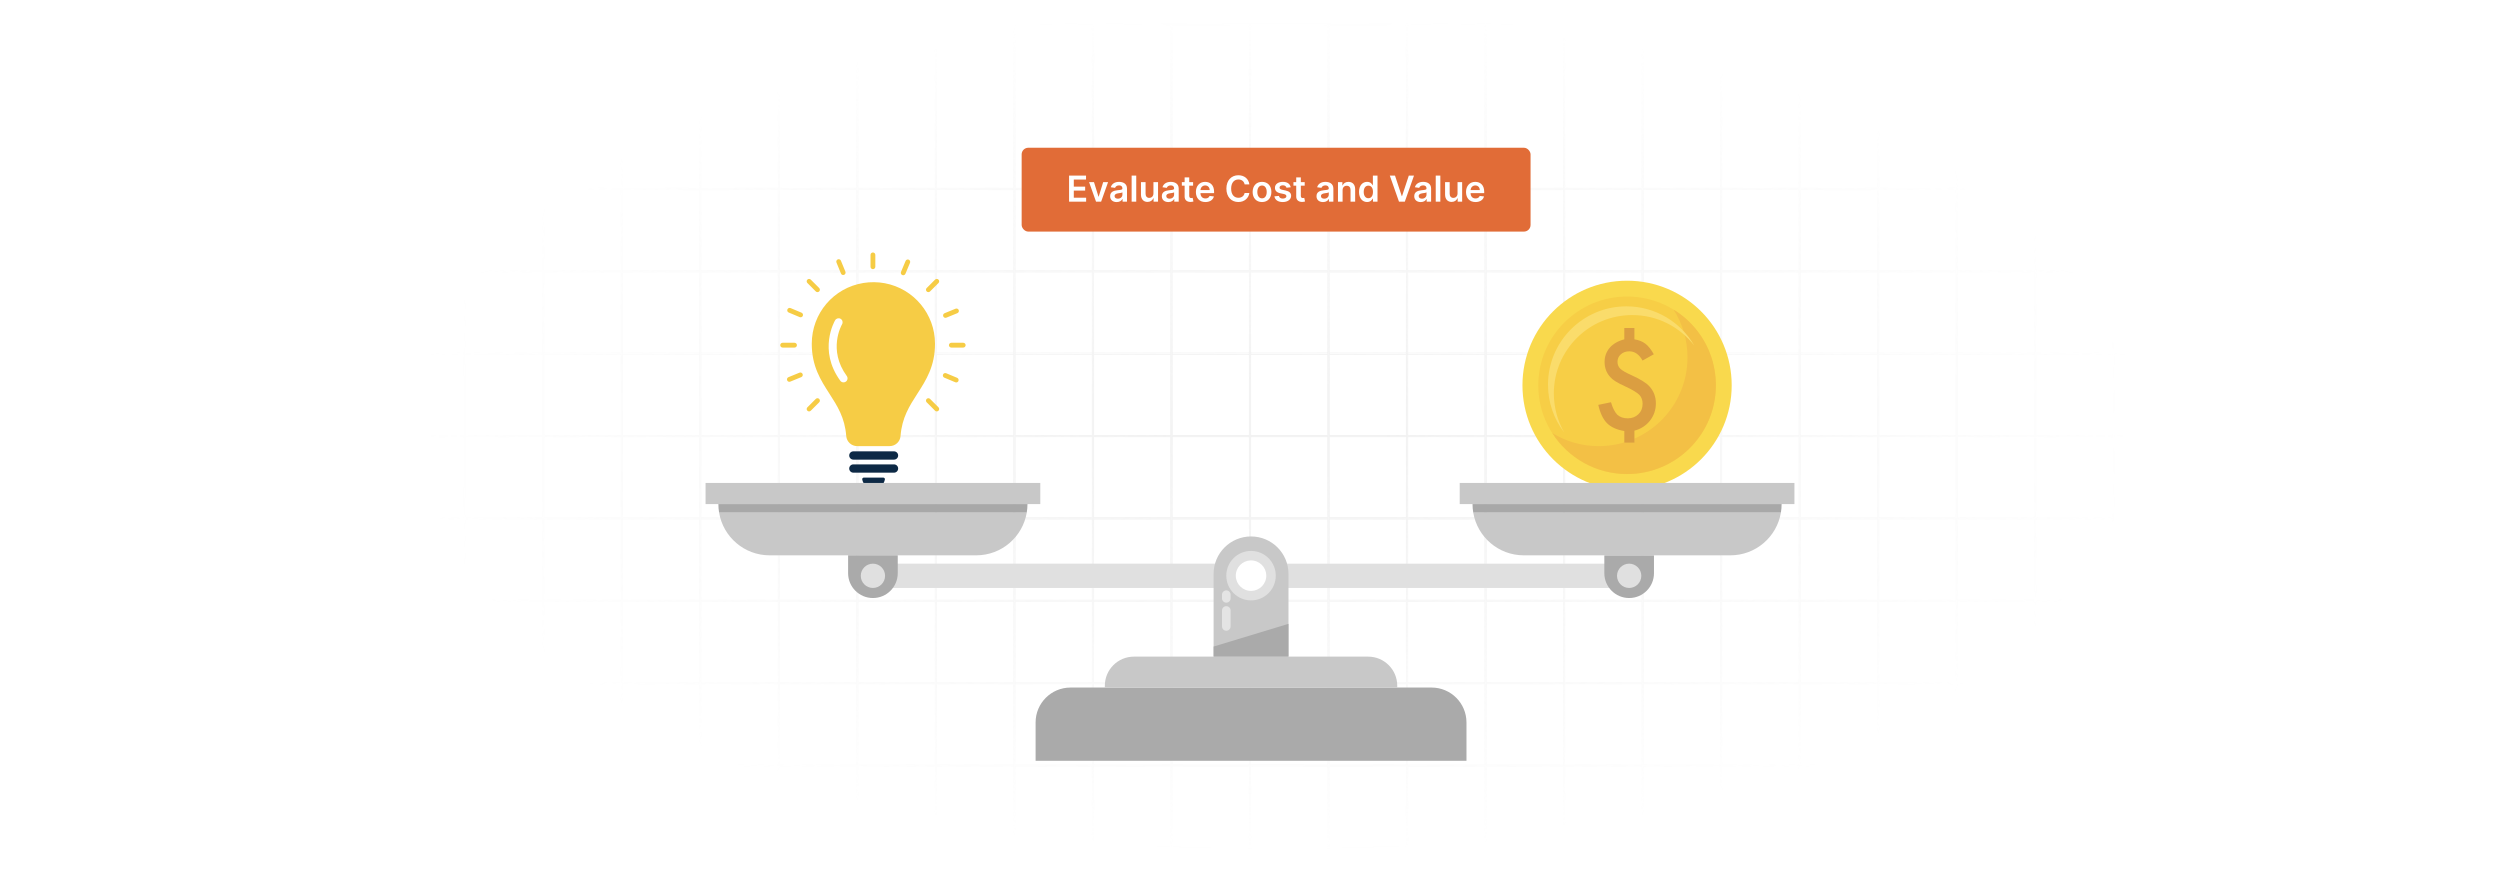 <?xml version="1.0" encoding="UTF-8"?>
<svg id="Layer_1" xmlns="http://www.w3.org/2000/svg" xmlns:xlink="http://www.w3.org/1999/xlink" viewBox="0 0 860 300">
  <defs>
    <filter id="luminosity-invert" x="39.647" y="-.272" width="782.115" height="300.272" color-interpolation-filters="sRGB" filterUnits="userSpaceOnUse">
      <feColorMatrix result="cm" values="-1 0 0 0 1 0 -1 0 0 1 0 0 -1 0 1 0 0 0 1 0"/>
    </filter>
    <radialGradient id="radial-gradient" cx="439.235" cy="148.479" fx="439.235" fy="148.479" r="298.487" gradientTransform="translate(0 74.962) scale(1 .495)" gradientUnits="userSpaceOnUse">
      <stop offset=".123" stop-color="#000" stop-opacity=".95"/>
      <stop offset="1" stop-color="#000" stop-opacity="0"/>
    </radialGradient>
    <mask id="mask" x="39.647" y="-.272" width="782.115" height="300.272" maskUnits="userSpaceOnUse">
      <g filter="url(#luminosity-invert)">
        <rect x="39.647" y="-.272" width="782.115" height="300.272" fill="url(#radial-gradient)"/>
      </g>
    </mask>
  </defs>
  <rect y="0" width="860" height="300" fill="#fff"/>
  <g mask="url(#mask)">
    <g opacity=".4">
      <path d="M808.41,291.922H51.59V8.078h756.819v283.845ZM52.09,291.422h755.819V8.578H52.09v282.845Z" fill="#e6e6e6" stroke="#d6d6d6" stroke-miterlimit="10" stroke-width=".25"/>
      <rect x="51.84" y="36.413" width="756.319" height=".5" fill="none"/>
      <rect x="51.84" y="64.747" width="756.319" height=".5" fill="#e6e6e6" stroke="#d6d6d6" stroke-miterlimit="10" stroke-width=".25"/>
      <rect x="51.84" y="93.082" width="756.319" height=".5" fill="#e6e6e6" stroke="#d6d6d6" stroke-miterlimit="10" stroke-width=".25"/>
      <rect x="51.84" y="121.415" width="756.319" height=".5" fill="none" stroke="#d6d6d6" stroke-miterlimit="10" stroke-width=".25"/>
      <rect x="51.84" y="149.75" width="756.319" height=".5" fill="#e6e6e6" stroke="#d6d6d6" stroke-miterlimit="10" stroke-width=".25"/>
      <rect x="51.84" y="178.084" width="756.319" height=".5" fill="#e6e6e6" stroke="#d6d6d6" stroke-miterlimit="10" stroke-width=".25"/>
      <rect x="51.84" y="206.418" width="756.319" height=".5" fill="#e6e6e6" stroke="#d6d6d6" stroke-miterlimit="10" stroke-width=".25"/>
      <rect x="51.84" y="234.753" width="756.319" height=".5" fill="#e6e6e6" stroke="#d6d6d6" stroke-miterlimit="10" stroke-width=".25"/>
      <rect x="51.84" y="263.087" width="756.319" height=".5" fill="#e6e6e6" stroke="#d6d6d6" stroke-miterlimit="10" stroke-width=".25"/>
      <rect x="780.898" y="8.328" width=".5" height="283.345" fill="#e6e6e6" stroke="#d6d6d6" stroke-miterlimit="10" stroke-width=".25"/>
      <rect x="753.887" y="8.328" width=".5" height="283.345" fill="#e6e6e6" stroke="#d6d6d6" stroke-miterlimit="10" stroke-width=".25"/>
      <rect x="726.875" y="8.328" width=".5" height="283.345" fill="#e6e6e6" stroke="#d6d6d6" stroke-miterlimit="10" stroke-width=".25"/>
      <rect x="699.864" y="8.328" width=".5" height="283.345" fill="#e6e6e6" stroke="#d6d6d6" stroke-miterlimit="10" stroke-width=".25"/>
      <rect x="672.852" y="8.328" width=".5" height="283.345" fill="#e6e6e6" stroke="#d6d6d6" stroke-miterlimit="10" stroke-width=".25"/>
      <rect x="645.841" y="8.328" width=".5" height="283.345" fill="#e6e6e6" stroke="#d6d6d6" stroke-miterlimit="10" stroke-width=".25"/>
      <rect x="618.83" y="8.328" width=".5" height="283.345" fill="#e6e6e6" stroke="#d6d6d6" stroke-miterlimit="10" stroke-width=".25"/>
      <rect x="591.818" y="8.328" width=".5" height="283.345" fill="#e6e6e6" stroke="#d6d6d6" stroke-miterlimit="10" stroke-width=".25"/>
      <rect x="564.807" y="8.328" width=".5" height="283.345" fill="#e6e6e6" stroke="#d6d6d6" stroke-miterlimit="10" stroke-width=".25"/>
      <rect x="537.795" y="8.328" width=".5" height="283.345" fill="#e6e6e6" stroke="#d6d6d6" stroke-miterlimit="10" stroke-width=".25"/>
      <rect x="510.784" y="8.328" width=".5" height="283.345" fill="#e6e6e6" stroke="#d6d6d6" stroke-miterlimit="10" stroke-width=".25"/>
      <rect x="483.772" y="8.328" width=".5" height="283.345" fill="#e6e6e6" stroke="#d6d6d6" stroke-miterlimit="10" stroke-width=".25"/>
      <rect x="456.761" y="8.328" width=".5" height="283.345" fill="#e6e6e6" stroke="#d6d6d6" stroke-miterlimit="10" stroke-width=".25"/>
      <rect x="429.75" y="8.328" width=".5" height="283.345" fill="#e6e6e6" stroke="#d6d6d6" stroke-miterlimit="10" stroke-width=".25"/>
      <rect x="402.738" y="8.328" width=".5" height="283.345" fill="#e6e6e6" stroke="#d6d6d6" stroke-miterlimit="10" stroke-width=".25"/>
      <rect x="375.727" y="8.328" width=".5" height="283.345" fill="#e6e6e6" stroke="#d6d6d6" stroke-miterlimit="10" stroke-width=".25"/>
      <rect x="348.716" y="8.328" width=".5" height="283.345" fill="#e6e6e6" stroke="#d6d6d6" stroke-miterlimit="10" stroke-width=".25"/>
      <rect x="321.704" y="8.328" width=".5" height="283.345" fill="#e6e6e6" stroke="#d6d6d6" stroke-miterlimit="10" stroke-width=".25"/>
      <rect x="294.693" y="8.328" width=".5" height="283.345" fill="#e6e6e6" stroke="#d6d6d6" stroke-miterlimit="10" stroke-width=".25"/>
      <rect x="267.682" y="8.328" width=".5" height="283.345" fill="#e6e6e6" stroke="#d6d6d6" stroke-miterlimit="10" stroke-width=".25"/>
      <rect x="240.67" y="8.328" width=".5" height="283.345" fill="#e6e6e6" stroke="#d6d6d6" stroke-miterlimit="10" stroke-width=".25"/>
      <rect x="213.659" y="8.328" width=".5" height="283.345" fill="#e6e6e6" stroke="#d6d6d6" stroke-miterlimit="10" stroke-width=".25"/>
      <rect x="186.648" y="8.328" width=".5" height="283.345" fill="#e6e6e6" stroke="#d6d6d6" stroke-miterlimit="10" stroke-width=".25"/>
      <rect x="159.636" y="8.328" width=".5" height="283.345" fill="#e6e6e6" stroke="#d6d6d6" stroke-miterlimit="10" stroke-width=".25"/>
      <rect x="132.625" y="8.328" width=".5" height="283.345" fill="#e6e6e6" stroke="#d6d6d6" stroke-miterlimit="10" stroke-width=".25"/>
      <rect x="105.613" y="8.328" width=".5" height="283.345" fill="#e6e6e6" stroke="#d6d6d6" stroke-miterlimit="10" stroke-width=".25"/>
      <rect x="78.602" y="8.328" width=".5" height="283.345" fill="#e6e6e6" stroke="#d6d6d6" stroke-miterlimit="10" stroke-width=".25"/>
    </g>
  </g>
  <g>
    <g>
      <circle cx="559.714" cy="132.549" r="35.989" fill="#f9d94d"/>
      <circle cx="559.714" cy="132.549" r="30.544" fill="#f7ce46"/>
      <path d="M575.694,106.48c3.042,4.749,4.805,10.395,4.805,16.452,0,16.869-13.675,30.544-30.544,30.544-5.859,0-11.331-1.651-15.98-4.511,5.428,8.475,14.927,14.091,25.738,14.091,16.869,0,30.544-13.675,30.544-30.544,0-11.01-5.827-20.659-14.564-26.033Z" fill="#f3c045"/>
      <path d="M534.52,135.344c0-14.891,12.071-26.962,26.962-26.962,8.704,0,16.443,4.125,21.373,10.526-4.656-8.083-13.382-13.524-23.38-13.524-14.891,0-26.962,12.071-26.962,26.962,0,6.187,2.085,11.886,5.59,16.436-2.279-3.956-3.583-8.545-3.583-13.438Z" fill="#fadc6b"/>
      <path d="M562.235,112.835v3.891c1.562.252,2.839.768,3.832,1.548.993.781,1.939,1.979,2.839,3.593l-3.871,2.164c-1.165-2.118-2.687-3.177-4.566-3.177-1.165,0-2.131.344-2.898,1.032-.768.688-1.151,1.548-1.151,2.581,0,.94.311,1.721.933,2.343.609.609,1.839,1.33,3.692,2.164,1.601.728,2.925,1.413,3.971,2.055,1.045.642,1.833,1.261,2.362,1.856,1.496,1.615,2.244,3.567,2.244,5.857,0,2.25-.675,4.236-2.025,5.956-1.337,1.708-3.124,2.859-5.36,3.454v4.11h-3.474v-3.991c-2.594-.424-4.573-1.317-5.936-2.68-1.363-1.363-2.369-3.467-3.018-6.313l4.368-.913c.596,2.012,1.323,3.448,2.184,4.308.9.821,2.098,1.231,3.593,1.231,1.456,0,2.673-.47,3.653-1.41.966-.926,1.449-2.124,1.449-3.594,0-1.31-.404-2.362-1.211-3.157-.41-.384-1.016-.817-1.817-1.3-.801-.483-1.823-1.009-3.067-1.578-2.568-1.151-4.255-2.21-5.062-3.176-1.284-1.442-1.926-3.17-1.926-5.182,0-.953.152-1.84.457-2.66.304-.821.745-1.565,1.32-2.233.576-.668,1.287-1.247,2.134-1.737.847-.489,1.807-.874,2.879-1.151v-3.891h3.474Z" fill="#db9e41"/>
    </g>
    <g>
      <g>
        <path d="M300.286,92.592c-.457,0-.828-.37-.828-.828v-4.087c0-.457.37-.828.828-.828s.828.37.828.828v4.087c0,.457-.37.828-.828.828Z" fill="#f6cc45"/>
        <path d="M319.36,100.492c-.212,0-.423-.081-.585-.242-.323-.323-.323-.847,0-1.17l2.89-2.89c.323-.323.847-.323,1.17,0,.323.323.323.847,0,1.17l-2.89,2.89c-.162.162-.373.242-.585.242Z" fill="#f6cc45"/>
        <path d="M278.323,141.529c-.212,0-.423-.081-.585-.242-.323-.323-.323-.847,0-1.17l2.89-2.89c.323-.323.847-.323,1.17,0,.323.323.323.847,0,1.17l-2.89,2.89c-.162.162-.373.242-.585.242Z" fill="#f6cc45"/>
        <path d="M331.347,119.566h-4.087c-.457,0-.828-.37-.828-.828s.37-.828.828-.828h4.087c.457,0,.828.37.828.828s-.37.828-.828.828Z" fill="#f6cc45"/>
        <path d="M273.312,119.566h-4.087c-.457,0-.828-.37-.828-.828s.37-.828.828-.828h4.087c.457,0,.828.37.828.828s-.37.828-.828.828Z" fill="#f6cc45"/>
        <path d="M322.25,141.529c-.212,0-.423-.081-.585-.242l-2.89-2.89c-.323-.323-.323-.847,0-1.17.323-.323.847-.323,1.17,0l2.89,2.89c.323.323.323.847,0,1.17-.162.162-.373.242-.585.242Z" fill="#f6cc45"/>
        <path d="M281.213,100.492c-.212,0-.423-.081-.585-.242l-2.89-2.89c-.323-.323-.323-.847,0-1.17.323-.323.847-.323,1.17,0l2.89,2.89c.323.323.323.847,0,1.17-.162.162-.373.242-.585.242Z" fill="#f6cc45"/>
        <path d="M310.703,94.685c-.107,0-.215-.021-.319-.064-.422-.177-.621-.661-.444-1.083l1.579-3.77c.176-.422.663-.62,1.083-.444.422.177.62.662.444,1.083l-1.578,3.77c-.133.317-.44.508-.764.508Z" fill="#f6cc45"/>
        <path d="M325.247,109.338c-.326,0-.635-.194-.766-.514-.173-.423.029-.906.452-1.08l3.782-1.55c.423-.173.906.029,1.08.452.173.423-.029.906-.452,1.08l-3.782,1.55c-.103.042-.209.062-.314.062Z" fill="#f6cc45"/>
        <path d="M271.545,131.343c-.326,0-.635-.194-.766-.514-.173-.423.029-.906.452-1.08l3.782-1.55c.423-.173.906.029,1.08.452.173.423-.029.906-.452,1.08l-3.782,1.55c-.103.042-.209.062-.314.062Z" fill="#f6cc45"/>
        <path d="M328.937,131.562c-.107,0-.215-.021-.319-.064l-3.77-1.579c-.422-.177-.62-.661-.444-1.083.176-.422.663-.62,1.083-.444l3.77,1.578c.422.177.62.662.444,1.083-.133.317-.44.508-.764.508Z" fill="#f6cc45"/>
        <path d="M275.404,109.149c-.107,0-.215-.021-.319-.064l-3.77-1.578c-.422-.177-.621-.661-.444-1.083.176-.422.663-.62,1.083-.444l3.77,1.579c.422.177.621.662.444,1.083-.133.317-.44.508-.764.508Z" fill="#f6cc45"/>
        <path d="M290.059,94.606c-.326,0-.635-.194-.766-.514l-1.55-3.782c-.173-.423.029-.906.452-1.08.423-.173.906.029,1.08.452l1.55,3.782c.173.423-.029.906-.452,1.08-.103.042-.209.062-.314.062Z" fill="#f6cc45"/>
      </g>
      <g>
        <path d="M307.536,158.116h-13.98c-.789,0-1.428-.639-1.428-1.428h0c0-.789.639-1.428,1.428-1.428h13.98c.789,0,1.428.639,1.428,1.428h0c0,.789-.639,1.428-1.428,1.428Z" fill="#0d2945"/>
        <path d="M307.536,162.602h-13.98c-.789,0-1.428-.639-1.428-1.428h0c0-.789.639-1.428,1.428-1.428h13.98c.789,0,1.428.639,1.428,1.428h0c0,.789-.639,1.428-1.428,1.428Z" fill="#0d2945"/>
        <path d="M297.154,164.292c-.346,0-.609.315-.545.655.344,1.84,1.956,3.233,3.897,3.233s3.552-1.393,3.897-3.233c.064-.34-.199-.655-.545-.655h-6.703Z" fill="#0d2945"/>
        <path d="M306.057,153.46h-11.225c-1.945,0-3.582-1.52-3.728-3.461-.475-6.328-3.058-10.338-5.792-14.584-2.982-4.63-6.065-9.417-6.065-17.159,0-10.453,7.477-19.25,17.78-20.917,2.408-.39,4.946-.359,7.341.088,10.009,1.871,17.274,10.632,17.274,20.829,0,7.741-3.083,12.529-6.065,17.159-2.734,4.245-5.317,8.255-5.793,14.584-.146,1.941-1.784,3.461-3.728,3.461Z" fill="#f6cc45"/>
        <path d="M290.174,131.537c-.426,0-.846-.197-1.116-.567-7.659-10.519-2.013-20.391-1.769-20.806.386-.657,1.232-.876,1.888-.49.656.386.875,1.229.492,1.886-.211.364-4.945,8.771,1.619,17.787.449.616.313,1.479-.303,1.927-.245.178-.529.264-.811.264Z" fill="#fff"/>
      </g>
    </g>
    <g>
      <rect x="242.714" y="166.132" width="115.145" height="7.273" fill="#c8c8c8"/>
      <g>
        <path d="M247.37,176.344c1.399,8.336,8.645,14.689,17.379,14.689h71.075c8.734,0,15.979-6.353,17.379-14.689h-105.832Z" fill="#c8c8c8"/>
        <path d="M353.451,173.406h-106.329c0,1.002.088,1.982.248,2.938h105.832c.16-.956.248-1.936.248-2.938Z" fill="#a8a8a8"/>
      </g>
    </g>
    <g>
      <rect x="300.286" y="193.899" width="130.072" height="8.357" fill="#e0e0e0"/>
      <path d="M300.286,205.722h0c-4.716,0-8.54-3.823-8.54-8.54v-6.15h17.079v6.15c0,4.716-3.823,8.54-8.54,8.54Z" fill="#aaa"/>
      <circle cx="300.286" cy="198.078" r="4.178" fill="#e0e0e0"/>
    </g>
    <g>
      <rect x="430.358" y="193.899" width="130.072" height="8.357" transform="translate(990.789 396.156) rotate(180)" fill="#e0e0e0"/>
      <path d="M560.431,191.033h0c4.713,0,8.54,3.826,8.54,8.54v6.15h-17.079v-6.15c0-4.713,3.826-8.54,8.54-8.54Z" transform="translate(1120.861 396.755) rotate(180)" fill="#aaa"/>
      <circle cx="560.431" cy="198.078" r="4.178" fill="#e0e0e0"/>
    </g>
    <g>
      <path d="M368.247,236.517h124.222c6.623,0,12,5.377,12,12v13.195h-148.222v-13.195c0-6.623,5.377-12,12-12Z" fill="#aaa"/>
      <path d="M390.066,225.881h80.585c5.519,0,10,4.481,10,10v.636h-100.585v-.636c0-5.519,4.481-10,10-10Z" fill="#c8c8c8"/>
      <g>
        <path d="M443.238,225.881h-25.76v-28.46c0-7.113,5.766-12.88,12.88-12.88h0c7.113,0,12.88,5.766,12.88,12.88v28.46Z" fill="#c8c8c8"/>
        <circle cx="430.358" cy="198.026" r="8.51" fill="#e0e0e0"/>
        <circle cx="430.358" cy="198.026" r="5.245" transform="translate(163.561 589.487) rotate(-80.433)" fill="#fff"/>
        <polygon points="443.238 214.59 417.478 222.41 417.478 225.881 443.238 225.881 443.238 214.59" fill="#aaa"/>
        <g>
          <path d="M421.848,216.97h0c-.817,0-1.479-.662-1.479-1.479v-5.491c0-.817.662-1.479,1.479-1.479h0c.817,0,1.479.662,1.479,1.479v5.491c0,.817-.662,1.479-1.479,1.479Z" fill="#e4e4e4"/>
          <path d="M421.848,207.315h0c-.817,0-1.479-.662-1.479-1.479v-1.266c0-.817.662-1.479,1.479-1.479h0c.817,0,1.479.662,1.479,1.479v1.266c0,.817-.662,1.479-1.479,1.479Z" fill="#e4e4e4"/>
        </g>
      </g>
    </g>
    <g>
      <rect x="502.141" y="166.132" width="115.145" height="7.273" fill="#c8c8c8"/>
      <g>
        <path d="M506.798,176.344c1.399,8.336,8.645,14.689,17.379,14.689h71.075c8.734,0,15.979-6.353,17.379-14.689h-105.832Z" fill="#c8c8c8"/>
        <path d="M612.878,173.406h-106.329c0,1.002.088,1.982.248,2.938h105.832c.16-.956.248-1.936.248-2.938Z" fill="#a8a8a8"/>
      </g>
    </g>
  </g>
  <g>
    <rect x="351.448" y="50.823" width="175.066" height="28.848" rx="2.291" ry="2.291" fill="#e16c37"/>
    <g>
      <path d="M367.761,60.404h5.833v1.362h-4.208v2.435h3.906v1.362h-3.906v2.448h4.244v1.361h-5.868v-8.969Z" fill="#fff"/>
      <path d="M378.789,69.373h-1.752l-2.396-6.727h1.69l1.546,4.997h.07l1.55-4.997h1.686l-2.396,6.727Z" fill="#fff"/>
      <path d="M381.887,67.485c0-1.515,1.248-1.904,2.553-2.045,1.187-.127,1.664-.148,1.664-.605v-.025c0-.662-.403-1.038-1.139-1.038-.775,0-1.222.394-1.379.854l-1.48-.21c.35-1.227,1.437-1.856,2.851-1.856,1.283,0,2.732.534,2.732,2.312v4.502h-1.524v-.924h-.053c-.289.565-.919,1.06-1.975,1.06-1.283,0-2.251-.7-2.251-2.023ZM386.108,66.96v-.792c-.206.166-1.038.272-1.454.328-.71.101-1.239.354-1.239.964,0,.582.473.884,1.134.884.955,0,1.559-.635,1.559-1.384Z" fill="#fff"/>
      <path d="M390.867,69.373h-1.585v-8.969h1.585v8.969Z" fill="#fff"/>
      <path d="M396.78,62.647h1.585v6.727h-1.537v-1.195h-.07c-.307.753-1.016,1.283-2.023,1.283-1.322,0-2.242-.915-2.242-2.531v-4.283h1.585v4.038c0,.854.508,1.393,1.27,1.393.701,0,1.432-.508,1.432-1.533v-3.897Z" fill="#fff"/>
      <path d="M399.671,67.485c0-1.515,1.248-1.904,2.553-2.045,1.187-.127,1.664-.148,1.664-.605v-.025c0-.662-.403-1.038-1.139-1.038-.775,0-1.222.394-1.379.854l-1.48-.21c.35-1.227,1.437-1.856,2.851-1.856,1.283,0,2.732.534,2.732,2.312v4.502h-1.524v-.924h-.053c-.289.565-.919,1.06-1.975,1.06-1.283,0-2.251-.7-2.251-2.023ZM403.893,66.96v-.792c-.206.166-1.038.272-1.454.328-.71.101-1.239.354-1.239.964,0,.582.473.884,1.134.884.955,0,1.559-.635,1.559-1.384Z" fill="#fff"/>
      <path d="M410.424,63.873h-1.327v3.477c0,.64.319.78.718.78.197,0,.377-.04.464-.061l.267,1.239c-.17.057-.481.144-.933.157-1.191.035-2.111-.586-2.102-1.852v-3.74h-.955v-1.227h.955v-1.611h1.585v1.611h1.327v1.227Z" fill="#fff"/>
      <path d="M411.388,66.05c0-2.076,1.257-3.49,3.184-3.49,1.655,0,3.074,1.037,3.074,3.397v.486h-4.686c.013,1.152.692,1.826,1.717,1.826.683,0,1.208-.298,1.423-.867l1.48.167c-.28,1.169-1.357,1.935-2.925,1.935-2.028,0-3.267-1.345-3.267-3.455ZM416.126,65.375c-.009-.915-.622-1.581-1.533-1.581-.946,0-1.581.723-1.629,1.581h3.162Z" fill="#fff"/>
      <path d="M428.146,63.431c-.189-1.073-1.042-1.69-2.133-1.69-1.467,0-2.5,1.125-2.5,3.148,0,2.059,1.042,3.149,2.496,3.149,1.073,0,1.932-.592,2.137-1.643l1.638.009c-.249,1.712-1.664,3.092-3.797,3.092-2.364,0-4.107-1.713-4.107-4.607,0-2.898,1.765-4.606,4.107-4.606,1.988,0,3.522,1.156,3.797,3.148h-1.638Z" fill="#fff"/>
      <path d="M430.909,66.036c0-2.084,1.253-3.477,3.224-3.477s3.223,1.393,3.223,3.477c0,2.08-1.252,3.469-3.223,3.469s-3.224-1.389-3.224-3.469ZM435.748,66.032c0-1.23-.534-2.216-1.606-2.216-1.091,0-1.625.985-1.625,2.216s.534,2.202,1.625,2.202c1.072,0,1.606-.972,1.606-2.202Z" fill="#fff"/>
      <path d="M442.56,64.582c-.122-.442-.508-.841-1.239-.841-.661,0-1.165.315-1.16.771-.005.39.267.626.95.779l1.147.245c1.27.275,1.888.862,1.892,1.821-.004,1.274-1.191,2.147-2.873,2.147-1.65,0-2.688-.731-2.886-1.967l1.546-.148c.136.605.608.92,1.336.92.753,0,1.252-.347,1.252-.807,0-.381-.289-.63-.906-.766l-1.147-.241c-1.292-.268-1.897-.915-1.892-1.897-.005-1.243,1.1-2.04,2.72-2.04,1.576,0,2.487.727,2.706,1.865l-1.445.157Z" fill="#fff"/>
      <path d="M448.812,63.873h-1.327v3.477c0,.64.319.78.718.78.197,0,.377-.04.465-.061l.267,1.239c-.171.057-.481.144-.933.157-1.191.035-2.11-.586-2.103-1.852v-3.74h-.954v-1.227h.954v-1.611h1.586v1.611h1.327v1.227Z" fill="#fff"/>
      <path d="M452.876,67.485c0-1.515,1.248-1.904,2.554-2.045,1.187-.127,1.664-.148,1.664-.605v-.025c0-.662-.403-1.038-1.139-1.038-.775,0-1.222.394-1.38.854l-1.48-.21c.351-1.227,1.437-1.856,2.852-1.856,1.283,0,2.732.534,2.732,2.312v4.502h-1.524v-.924h-.052c-.289.565-.92,1.06-1.976,1.06-1.283,0-2.251-.7-2.251-2.023ZM457.098,66.96v-.792c-.206.166-1.038.272-1.454.328-.709.101-1.239.354-1.239.964,0,.582.474.884,1.135.884.954,0,1.559-.635,1.559-1.384Z" fill="#fff"/>
      <path d="M461.854,69.373h-1.585v-6.727h1.516v1.144h.078c.307-.749.999-1.23,2.006-1.23,1.389,0,2.309.919,2.304,2.531v4.282h-1.585v-4.037c0-.898-.491-1.437-1.31-1.437-.837,0-1.424.56-1.424,1.532v3.941Z" fill="#fff"/>
      <path d="M467.507,66.019c0-2.242,1.222-3.459,2.776-3.459,1.187,0,1.682.714,1.922,1.199h.066v-3.354h1.589v8.969h-1.559v-1.06h-.097c-.249.49-.77,1.178-1.927,1.178-1.585,0-2.772-1.257-2.772-3.473ZM472.302,66.01c0-1.305-.56-2.15-1.581-2.15-1.056,0-1.599.898-1.599,2.15,0,1.262.552,2.181,1.599,2.181,1.012,0,1.581-.875,1.581-2.181Z" fill="#fff"/>
      <path d="M482.21,67.464h.092l2.33-7.06h1.786l-3.162,8.969h-2.005l-3.158-8.969h1.783l2.334,7.06Z" fill="#fff"/>
      <path d="M486.498,67.485c0-1.515,1.248-1.904,2.554-2.045,1.187-.127,1.664-.148,1.664-.605v-.025c0-.662-.403-1.038-1.139-1.038-.775,0-1.222.394-1.38.854l-1.48-.21c.351-1.227,1.437-1.856,2.852-1.856,1.283,0,2.732.534,2.732,2.312v4.502h-1.524v-.924h-.052c-.289.565-.92,1.06-1.976,1.06-1.283,0-2.251-.7-2.251-2.023ZM490.72,66.96v-.792c-.206.166-1.038.272-1.454.328-.709.101-1.239.354-1.239.964,0,.582.474.884,1.135.884.954,0,1.559-.635,1.559-1.384Z" fill="#fff"/>
      <path d="M495.477,69.373h-1.585v-8.969h1.585v8.969Z" fill="#fff"/>
      <path d="M501.391,62.647h1.586v6.727h-1.537v-1.195h-.07c-.307.753-1.016,1.283-2.023,1.283-1.322,0-2.242-.915-2.242-2.531v-4.283h1.585v4.038c0,.854.509,1.393,1.27,1.393.7,0,1.432-.508,1.432-1.533v-3.897Z" fill="#fff"/>
      <path d="M504.309,66.05c0-2.076,1.257-3.49,3.184-3.49,1.655,0,3.074,1.037,3.074,3.397v.486h-4.686c.013,1.152.692,1.826,1.717,1.826.683,0,1.209-.298,1.423-.867l1.48.167c-.28,1.169-1.357,1.935-2.926,1.935-2.027,0-3.267-1.345-3.267-3.455ZM509.047,65.375c-.009-.915-.622-1.581-1.532-1.581-.946,0-1.581.723-1.63,1.581h3.162Z" fill="#fff"/>
    </g>
  </g>
</svg>